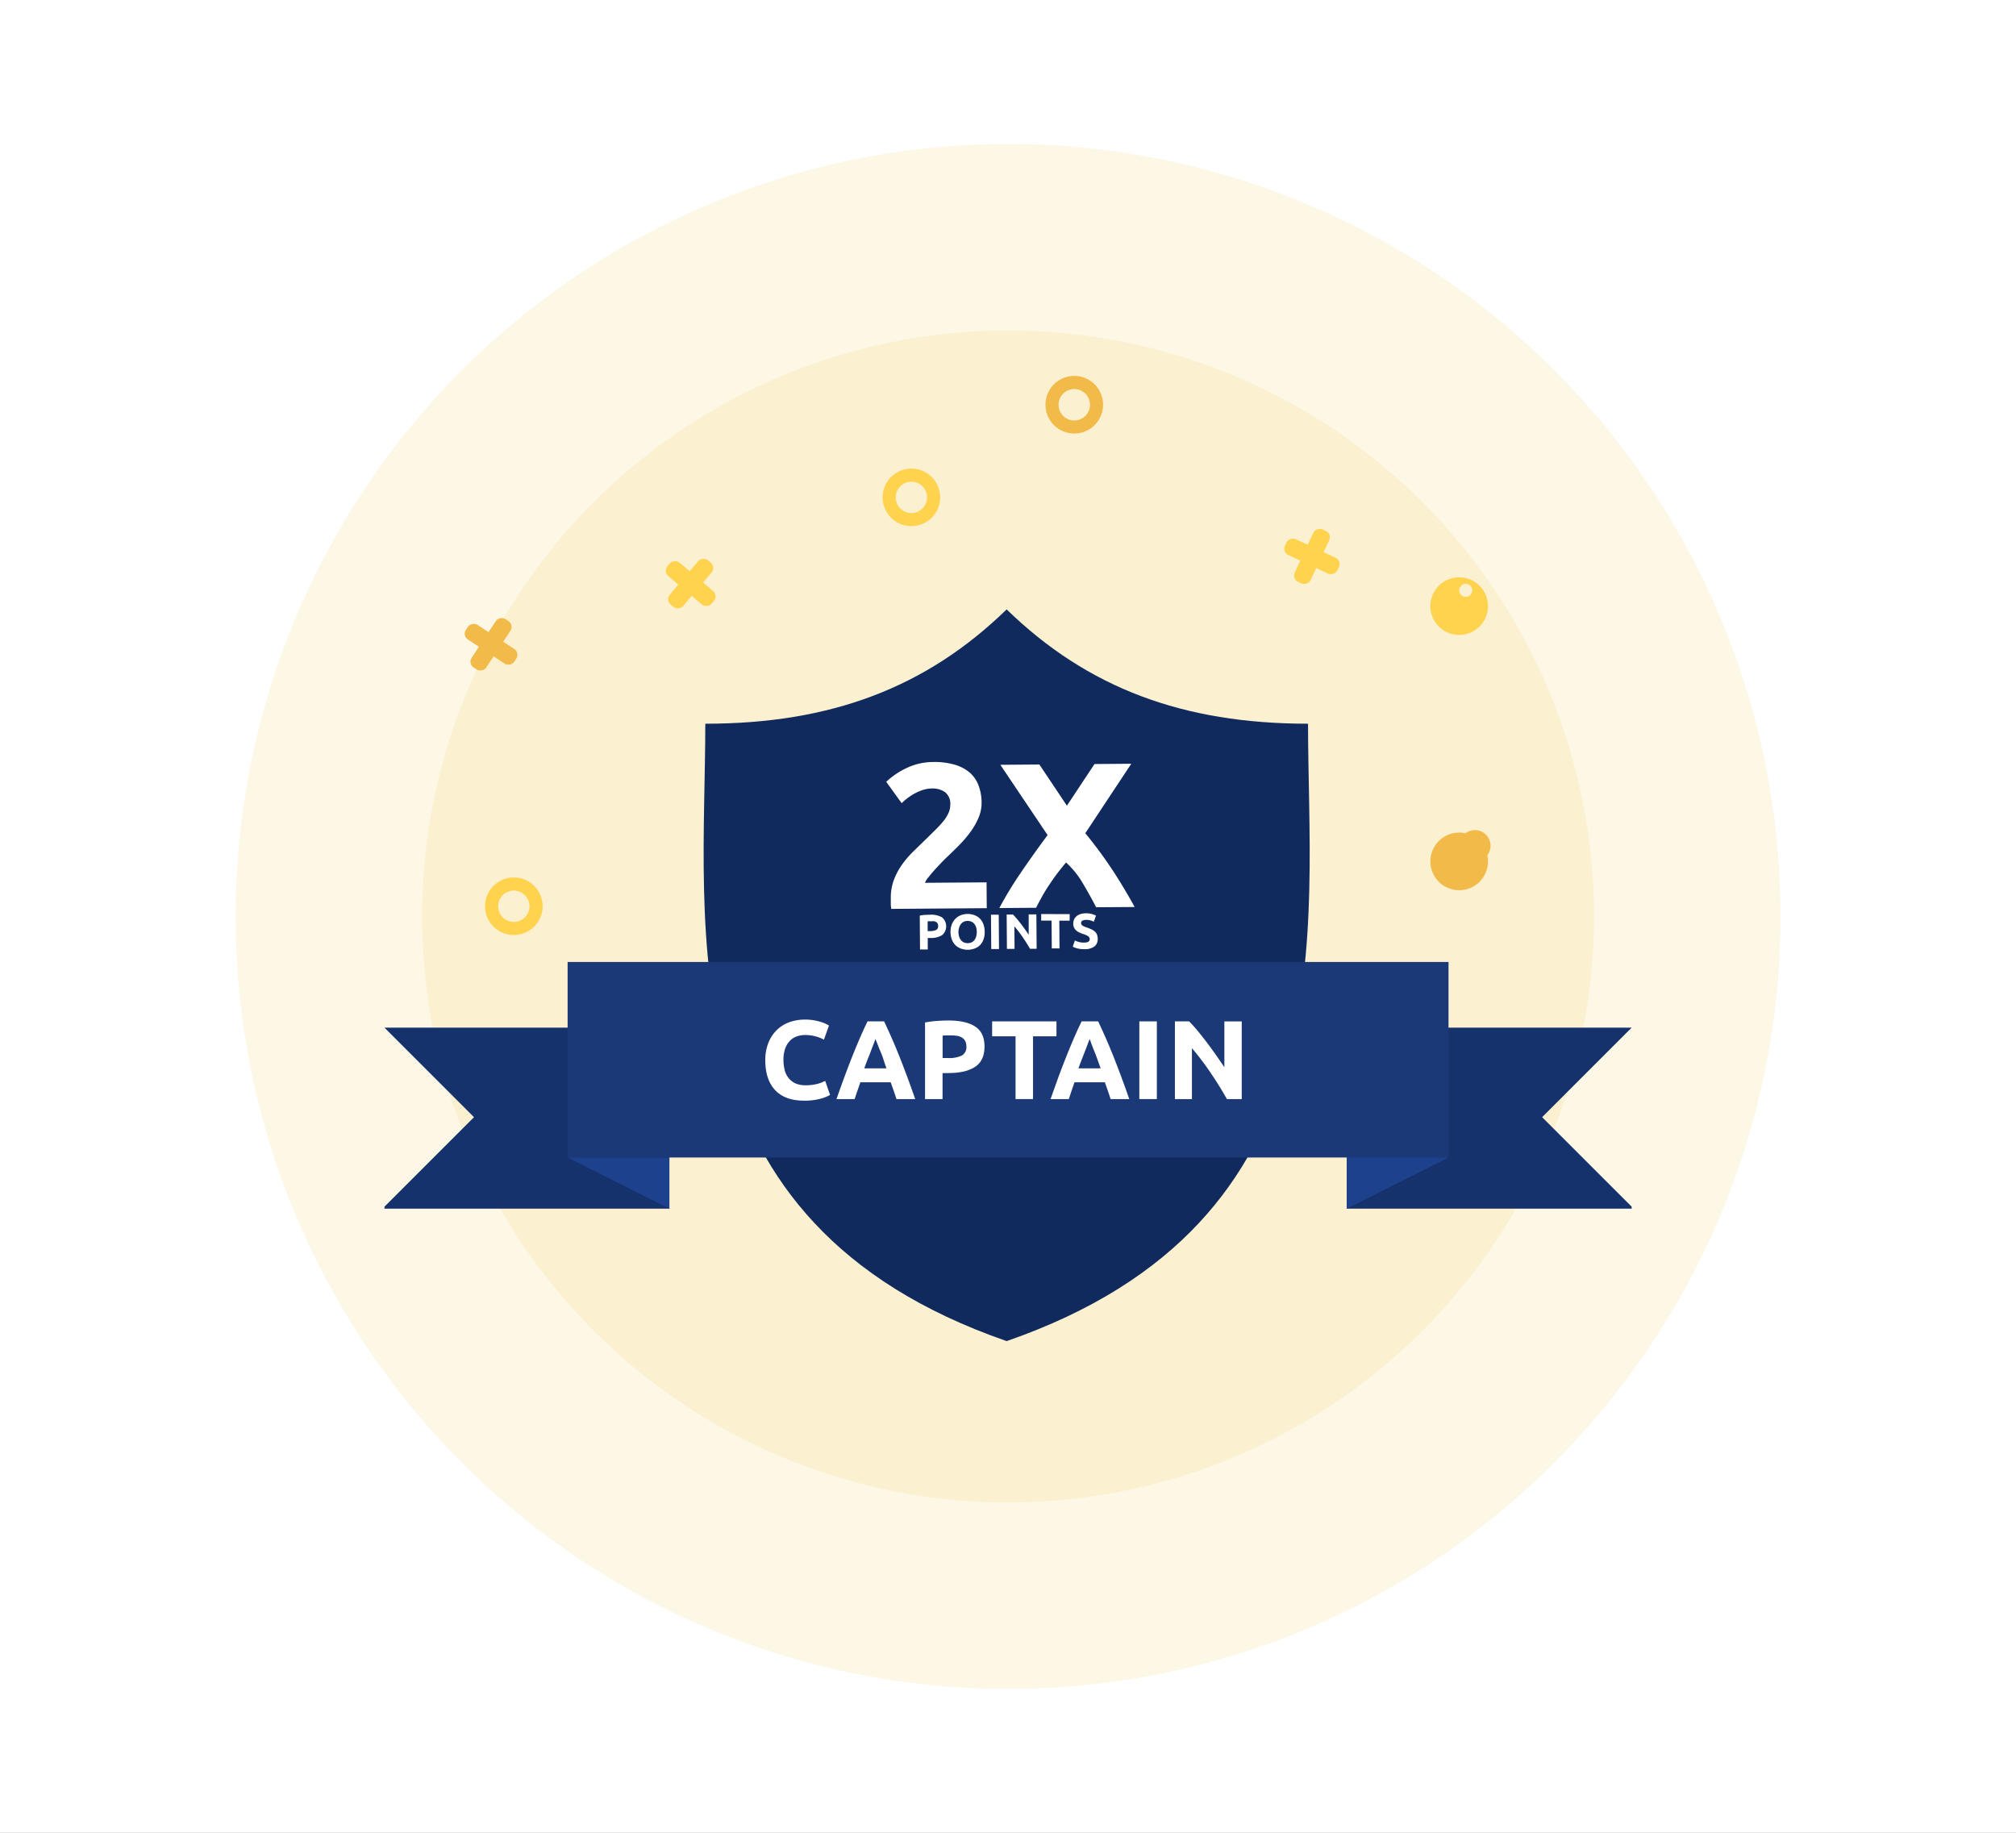 <svg xmlns="http://www.w3.org/2000/svg" xmlns:xlink="http://www.w3.org/1999/xlink" width="616" height="560" viewBox="0 0 616 560">
  <rect x="0" y="0" width="616" height="560" fill="#808080" stroke="none"/>
  <defs>
    <clipPath id="clip-Captain">
      <rect width="616" height="560"/>
    </clipPath>
  </defs>
  <g id="Captain" clip-path="url(#clip-Captain)">
    <rect width="616" height="560" fill="#fff"/>
    <g id="Group_60" data-name="Group 60" transform="translate(1148 -43)">
      <g id="Group_54" data-name="Group 54" transform="translate(-1076 87)" opacity="0.1">
        <circle id="Ellipse_3" data-name="Ellipse 3" cx="236.02" cy="236.02" r="236.02" transform="translate(0 0)" fill="#eea904"/>
      </g>
      <g id="Group_55" data-name="Group 55" transform="translate(-1075.99 87)" opacity="0.1">
        <circle id="Ellipse_4" data-name="Ellipse 4" cx="179.03" cy="179.03" r="179.03" transform="translate(56.99 56.99)" fill="#eea904"/>
      </g>
      <path id="Path_108" data-name="Path 108" d="M236.7,367.79C124.63,331,132.53,189.89,132.53,189.89,177.64,144.79,236,138.78,236,138.78s58.38,6,103.48,51.11c0,0,7.91,141.07-104.16,177.9Z" transform="translate(-1076 87)" fill="none"/>
      <path id="Path_110" data-name="Path 110" d="M45.48,270l27.35,27.35L45.48,324.69v.61h87.05V270Z" transform="translate(-1076 87)" fill="#16326d"/>
      <path id="Path_111" data-name="Path 111" d="M101.44,309.67l31.09,15.63V309.67Z" transform="translate(-1076 87)" fill="#1d418d"/>
      <path id="Path_112" data-name="Path 112" d="M426.56,270l-27.35,27.35,27.35,27.34v.61H339.5V270Z" transform="translate(-1076 87)" fill="#16326d"/>
      <g id="Group_56" data-name="Group 56" transform="translate(-1717.52 96)">
        <path id="security-on" d="M214.55,34.931c-38.149,0-67.375-10.9-92.089-34.931C97.751,24.031,68.526,34.931,30.38,34.931c0,62.583-12.95,152.232,92.081,188.64C227.5,187.163,214.55,97.514,214.55,34.931ZM114.833,145.059,84.155,114.376,97.891,100.64l16.943,16.947,32.2-32.2,13.735,13.735Z" transform="translate(754.647 133.2)" fill="#112a5e"/>
        <ellipse id="Ellipse_5" data-name="Ellipse 5" cx="67.5" cy="65.5" rx="67.5" ry="65.5" transform="translate(817 185)" fill="#112a5e"/>
      </g>
      <path id="Path_113" data-name="Path 113" d="M227.93,201.2a11.64,11.64,0,0,1-.91,4.62,21.32,21.32,0,0,1-2.43,4.28,35.552,35.552,0,0,1-3.38,4c-1.25,1.27-2.49,2.48-3.7,3.63-.63.59-1.31,1.26-2,2s-1.43,1.5-2.1,2.26-1.26,1.47-1.78,2.13a5.3,5.3,0,0,0-1,1.62l18.82-.14.06,7.89-29.18.22a10.379,10.379,0,0,1-.14-1.77v-1.51a15.4,15.4,0,0,1,.94-5.57,20.78,20.78,0,0,1,2.52-4.72,29.162,29.162,0,0,1,3.54-4.1l3.92-3.82,2.82-2.77a32.485,32.485,0,0,0,2.32-2.54,11.3,11.3,0,0,0,1.56-2.48,6,6,0,0,0,.55-2.5,4.48,4.48,0,0,0-1.61-3.9,6.55,6.55,0,0,0-3.92-1.11,9.5,9.5,0,0,0-3.19.56,16.56,16.56,0,0,0-2.71,1.28,18.924,18.924,0,0,0-2.1,1.47,17.538,17.538,0,0,0-1.32,1.18l-4.72-6.53a23.81,23.81,0,0,1,6.44-4.31,18.89,18.89,0,0,1,7.91-1.74,21.8,21.8,0,0,1,6.64.84,12.25,12.25,0,0,1,4.6,2.46A9.62,9.62,0,0,1,227,196a14.89,14.89,0,0,1,.93,5.2Z" transform="translate(-1076 87)" fill="#fff"/>
      <path id="Path_114" data-name="Path 114" d="M262.94,233.21c-1.26-2.42-2.62-4.88-4.11-7.37a26.7,26.7,0,0,0-5.09-6.31q-.87,1-2.22,2.73T248.84,226c-.9,1.31-1.73,2.66-2.51,4.07s-1.36,2.5-1.73,3.3l-11.25.08a115.78,115.78,0,0,1,6.45-10.63q3.72-5.49,8.3-11.66l-14.44-21.48,11.93-.09L254,202.18l8.43-12.73,11.24-.09-14.05,21.23a135.06,135.06,0,0,1,9.3,12.77q3.65,5.8,5.77,9.77Z" transform="translate(-1076 87)" fill="#fff"/>
      <path id="Path_115" data-name="Path 115" d="M212.22,235.49a6.6,6.6,0,0,1,3.61.8,3.557,3.557,0,0,1,.03,5.44,6.57,6.57,0,0,1-3.63.87h-.75v3.51h-2.36l-.08-10.35a13.369,13.369,0,0,1,1.63-.22C211.28,235.52,211.79,235.5,212.22,235.49Zm.17,2h-.94v3h.74a4,4,0,0,0,1.85-.35,1.27,1.27,0,0,0,.61-1.25,1.53,1.53,0,0,0-.16-.72,1.2,1.2,0,0,0-.46-.46,1.91,1.91,0,0,0-.72-.24,6.858,6.858,0,0,0-.92.04Z" transform="translate(-1076 87)" fill="#fff"/>
      <path id="Path_116" data-name="Path 116" d="M228.87,240.74a6.41,6.41,0,0,1-.38,2.37,4.92,4.92,0,0,1-1.09,1.72,4.44,4.44,0,0,1-1.65,1,6.081,6.081,0,0,1-2.07.37,6,6,0,0,1-2-.34,4.67,4.67,0,0,1-1.67-1,4.93,4.93,0,0,1-1.14-1.71,6.38,6.38,0,0,1-.43-2.37,6.19,6.19,0,0,1,.41-2.37,5.14,5.14,0,0,1,1.13-1.73,4.76,4.76,0,0,1,1.66-1.06,5.751,5.751,0,0,1,2-.36,5.66,5.66,0,0,1,2,.33,4.57,4.57,0,0,1,1.68,1,4.781,4.781,0,0,1,1.13,1.71A6.38,6.38,0,0,1,228.87,240.74Zm-8,.06a5,5,0,0,0,.2,1.39,3.15,3.15,0,0,0,.56,1.06,2.42,2.42,0,0,0,.87.69,3,3,0,0,0,2.36,0,2.39,2.39,0,0,0,.87-.7,3,3,0,0,0,.54-1.07,5.25,5.25,0,0,0,0-2.8,3.28,3.28,0,0,0-.55-1.07,2.49,2.49,0,0,0-.89-.68,2.78,2.78,0,0,0-1.17-.24,2.73,2.73,0,0,0-1.18.26,2.5,2.5,0,0,0-.87.71,3.22,3.22,0,0,0-.54,1.08,5,5,0,0,0-.22,1.37Z" transform="translate(-1076 87)" fill="#fff"/>
      <path id="Path_117" data-name="Path 117" d="M230.8,235.48h2.37l.08,10.5h-2.37Z" transform="translate(-1076 87)" fill="#fff"/>
      <path id="Path_118" data-name="Path 118" d="M242.72,245.89c-.69-1.2-1.43-2.38-2.23-3.54a33.53,33.53,0,0,0-2.54-3.3l.05,6.88h-2.33l-.08-10.5h1.93c.33.33.7.74,1.11,1.22s.82,1,1.25,1.54.84,1.12,1.26,1.7.81,1.16,1.18,1.7v-6.2h2.35l.08,10.51Z" transform="translate(-1076 87)" fill="#fff"/>
      <path id="Path_119" data-name="Path 119" d="M254.84,235.3v2h-3.16l.06,8.48h-2.36l-.07-8.49h-3.17v-2Z" transform="translate(-1076 87)" fill="#fff"/>
      <path id="Path_120" data-name="Path 120" d="M259.28,244a3.748,3.748,0,0,0,.83-.08,1.48,1.48,0,0,0,.52-.24.73.73,0,0,0,.27-.34,1.078,1.078,0,0,0-.42-1.29,6.389,6.389,0,0,0-1.67-.72,9.951,9.951,0,0,1-1-.41,3.679,3.679,0,0,1-.93-.59,2.76,2.76,0,0,1-.68-.86,2.7,2.7,0,0,1-.26-1.23,3,3,0,0,1,.26-1.31,2.69,2.69,0,0,1,.77-1,3.439,3.439,0,0,1,1.2-.64,5.35,5.35,0,0,1,1.61-.23,6.58,6.58,0,0,1,1.83.21,6.49,6.49,0,0,1,1.28.49l-.67,1.87a5.891,5.891,0,0,0-1-.39,4.14,4.14,0,0,0-1.3-.17,2.38,2.38,0,0,0-1.21.25.78.78,0,0,0-.37.72.83.83,0,0,0,.14.48,1.37,1.37,0,0,0,.39.36,3.481,3.481,0,0,0,.58.28l.72.26a14.885,14.885,0,0,1,1.43.59,3.8,3.8,0,0,1,1,.68,2.6,2.6,0,0,1,.61.92,3.719,3.719,0,0,1,.2,1.29,2.74,2.74,0,0,1-1,2.29,5,5,0,0,1-3.1.83,7.9,7.9,0,0,1-2.25-.27,6,6,0,0,1-.75-.25c-.2-.09-.38-.18-.52-.26l.65-1.88a5.72,5.72,0,0,0,2.85.64Z" transform="translate(-1076 87)" fill="#fff"/>
      <rect id="Rectangle_17" data-name="Rectangle 17" width="269.16" height="59.74" transform="translate(-974.56 336.93)" fill="#1c3977"/>
      <path id="Path_121" data-name="Path 121" d="M370.6,309.67,339.5,325.3V309.67Z" transform="translate(-1076 87)" fill="#1d418d"/>
      <path id="Path_122" data-name="Path 122" d="M85,241.69a8.79,8.79,0,1,1,8.79-8.79A8.79,8.79,0,0,1,85,241.69Zm0-13.58a4.79,4.79,0,1,0,4.79,4.79A4.79,4.79,0,0,0,85,228.11Z" transform="translate(-1076 87)" fill="#ffd34d"/>
      <path id="Path_123" data-name="Path 123" d="M256.26,88.46a8.8,8.8,0,1,1,8.79-8.79A8.8,8.8,0,0,1,256.26,88.46Zm0-13.59a4.8,4.8,0,1,0,4.79,4.8,4.8,4.8,0,0,0-4.79-4.8Z" transform="translate(-1076 87)" fill="#f2ba49"/>
      <path id="Path_124" data-name="Path 124" d="M206.48,116.76a8.79,8.79,0,1,1,8.79-8.79,8.79,8.79,0,0,1-8.79,8.79Zm0-13.58a4.79,4.79,0,1,0,4.79,4.79,4.79,4.79,0,0,0-4.79-4.79Z" transform="translate(-1076 87)" fill="#ffd34d"/>
      <path id="Path_125" data-name="Path 125" d="M373.87,150a8.8,8.8,0,1,1,8.79-8.8A8.8,8.8,0,0,1,373.87,150Zm0-13.59a1.988,1.988,0,1,0,0-.05Z" transform="translate(-1076 87)" fill="#ffd34d"/>
      <path id="Path_126" data-name="Path 126" d="M373.87,228a8.8,8.8,0,1,1,8.79-8.79A8.8,8.8,0,0,1,373.87,228Zm0-13.59a4.785,4.785,0,1,1,0,.03Z" transform="translate(-1076 87)" fill="#f2ba49"/>
      <rect id="Rectangle_20" data-name="Rectangle 20" width="17.69" height="5.35" rx="2.11" transform="translate(-753.284 219.895) rotate(-65)" fill="#ffd34d"/>
      <rect id="Rectangle_21" data-name="Rectangle 21" width="5.35" height="17.69" rx="2.11" transform="translate(-756.277 211.692) rotate(-65)" fill="#ffd34d"/>
      <rect id="Rectangle_22" data-name="Rectangle 22" width="5.35" height="17.69" rx="2.11" transform="translate(-945.434 217.631) rotate(-49.76)" fill="#ffd34d"/>
      <rect id="Rectangle_23" data-name="Rectangle 23" width="17.69" height="5.35" rx="2.11" transform="translate(-944.716 226.335) rotate(-49.76)" fill="#ffd34d"/>
      <rect id="Rectangle_24" data-name="Rectangle 24" width="17.69" height="5.35" rx="2.11" transform="matrix(0.549, -0.836, 0.836, 0.549, -1005.053, 245.783)" fill="#f2ba49"/>
      <rect id="Rectangle_25" data-name="Rectangle 25" width="5.35" height="17.69" rx="2.11" transform="matrix(0.549, -0.836, 0.836, 0.549, -1006.812, 237.229)" fill="#f2ba49"/>
      <path id="Path_127" data-name="Path 127" d="M173.66,292.3q-5.79,0-8.82-3.22c-2-2.15-3-5.19-3-9.15a14.05,14.05,0,0,1,.93-5.26,11.27,11.27,0,0,1,2.54-3.9,10.64,10.64,0,0,1,3.83-2.42,14.069,14.069,0,0,1,4.83-.82,15.294,15.294,0,0,1,2.74.22,16.378,16.378,0,0,1,2.16.52,9.546,9.546,0,0,1,1.54.6,8.524,8.524,0,0,1,.89.48l-1.54,4.31a12.561,12.561,0,0,0-2.55-1,12.34,12.34,0,0,0-3.31-.41,7.4,7.4,0,0,0-2.41.41,5.311,5.311,0,0,0-2.09,1.32,6.54,6.54,0,0,0-1.46,2.35,10,10,0,0,0-.55,3.49,12.49,12.49,0,0,0,.36,3.07,6.49,6.49,0,0,0,1.17,2.45A5.65,5.65,0,0,0,171,287a7.44,7.44,0,0,0,3.15.6,14.727,14.727,0,0,0,2.09-.13,13.919,13.919,0,0,0,1.64-.33,8.182,8.182,0,0,0,1.27-.43l1-.44,1.48,4.28a12.351,12.351,0,0,1-3.19,1.23,18.369,18.369,0,0,1-4.78.52Z" transform="translate(-1076 87)" fill="#fff"/>
      <path id="Path_128" data-name="Path 128" d="M201.92,291.82c-.26-.82-.55-1.67-.85-2.54s-.61-1.74-.91-2.6h-9.27l-.9,2.61c-.31.87-.59,1.71-.85,2.53h-5.55c.9-2.56,1.74-4.92,2.55-7.09s1.58-4.21,2.35-6.13,1.52-3.74,2.27-5.47,1.52-3.41,2.32-5.05h5.07c.78,1.64,1.54,3.33,2.3,5.05s1.52,3.55,2.29,5.47,1.56,4,2.36,6.13,1.65,4.53,2.55,7.09Zm-6.42-18.36c-.12.34-.29.81-.52,1.41s-.5,1.27-.79,2.05-.62,1.64-1,2.57-.73,1.92-1.11,2.94h6.79c-.36-1-.71-2-1-2.95a25.6,25.6,0,0,0-1-2.57c-.33-.78-.58-1.46-.81-2.06s-.42-1.05-.56-1.39Z" transform="translate(-1076 87)" fill="#fff"/>
      <path id="Path_129" data-name="Path 129" d="M217.82,267.81q5.31,0,8.16,1.86t2.84,6.12q0,4.27-2.88,6.18t-8.22,1.9H216v7.95h-5.35v-23.4a29.766,29.766,0,0,1,3.71-.48C215.7,267.85,216.84,267.81,217.82,267.81Zm.34,4.55h-1.14l-1,.06v6.86h1.68a9,9,0,0,0,4.18-.76,2.9,2.9,0,0,0,1.4-2.81,3.35,3.35,0,0,0-.36-1.64,2.8,2.8,0,0,0-1-1.05,4.54,4.54,0,0,0-1.62-.54,12.649,12.649,0,0,0-2.14-.12Z" transform="translate(-1076 87)" fill="#fff"/>
      <path id="Path_130" data-name="Path 130" d="M250.81,268.08v4.56h-7.16v19.18h-5.34V272.64h-7.16v-4.56Z" transform="translate(-1076 87)" fill="#fff"/>
      <path id="Path_131" data-name="Path 131" d="M267.36,291.82c-.27-.82-.55-1.67-.85-2.54s-.61-1.74-.91-2.6h-9.28l-.9,2.61c-.3.87-.58,1.71-.84,2.53H249c.9-2.56,1.74-4.92,2.54-7.09s1.59-4.21,2.36-6.13,1.52-3.74,2.27-5.47,1.51-3.41,2.32-5.05h5.06c.78,1.64,1.55,3.33,2.31,5.05s1.52,3.55,2.29,5.47,1.55,4,2.36,6.13,1.65,4.53,2.54,7.09Zm-6.42-18.36c-.12.34-.3.81-.53,1.41s-.49,1.27-.78,2.05-.62,1.64-1,2.57-.74,1.92-1.11,2.94h6.79c-.36-1-.72-2-1.06-2.95s-.66-1.79-1-2.57l-.8-2.06c-.18-.59-.37-1.05-.51-1.39Z" transform="translate(-1076 87)" fill="#fff"/>
      <path id="Path_132" data-name="Path 132" d="M276.13,268.08h5.35v23.74h-5.35Z" transform="translate(-1076 87)" fill="#fff"/>
      <path id="Path_133" data-name="Path 133" d="M302.89,291.82q-2.29-4.08-5-8.05a81.1,81.1,0,0,0-5.69-7.5v15.55H287V268.08h4.35c.75.75,1.59,1.68,2.5,2.77s1.84,2.27,2.79,3.52,1.89,2.53,2.83,3.87,1.81,2.62,2.64,3.85v-14h5.31v23.74Z" transform="translate(-1076 87)" fill="#fff"/>
    </g>
  </g>
</svg>
